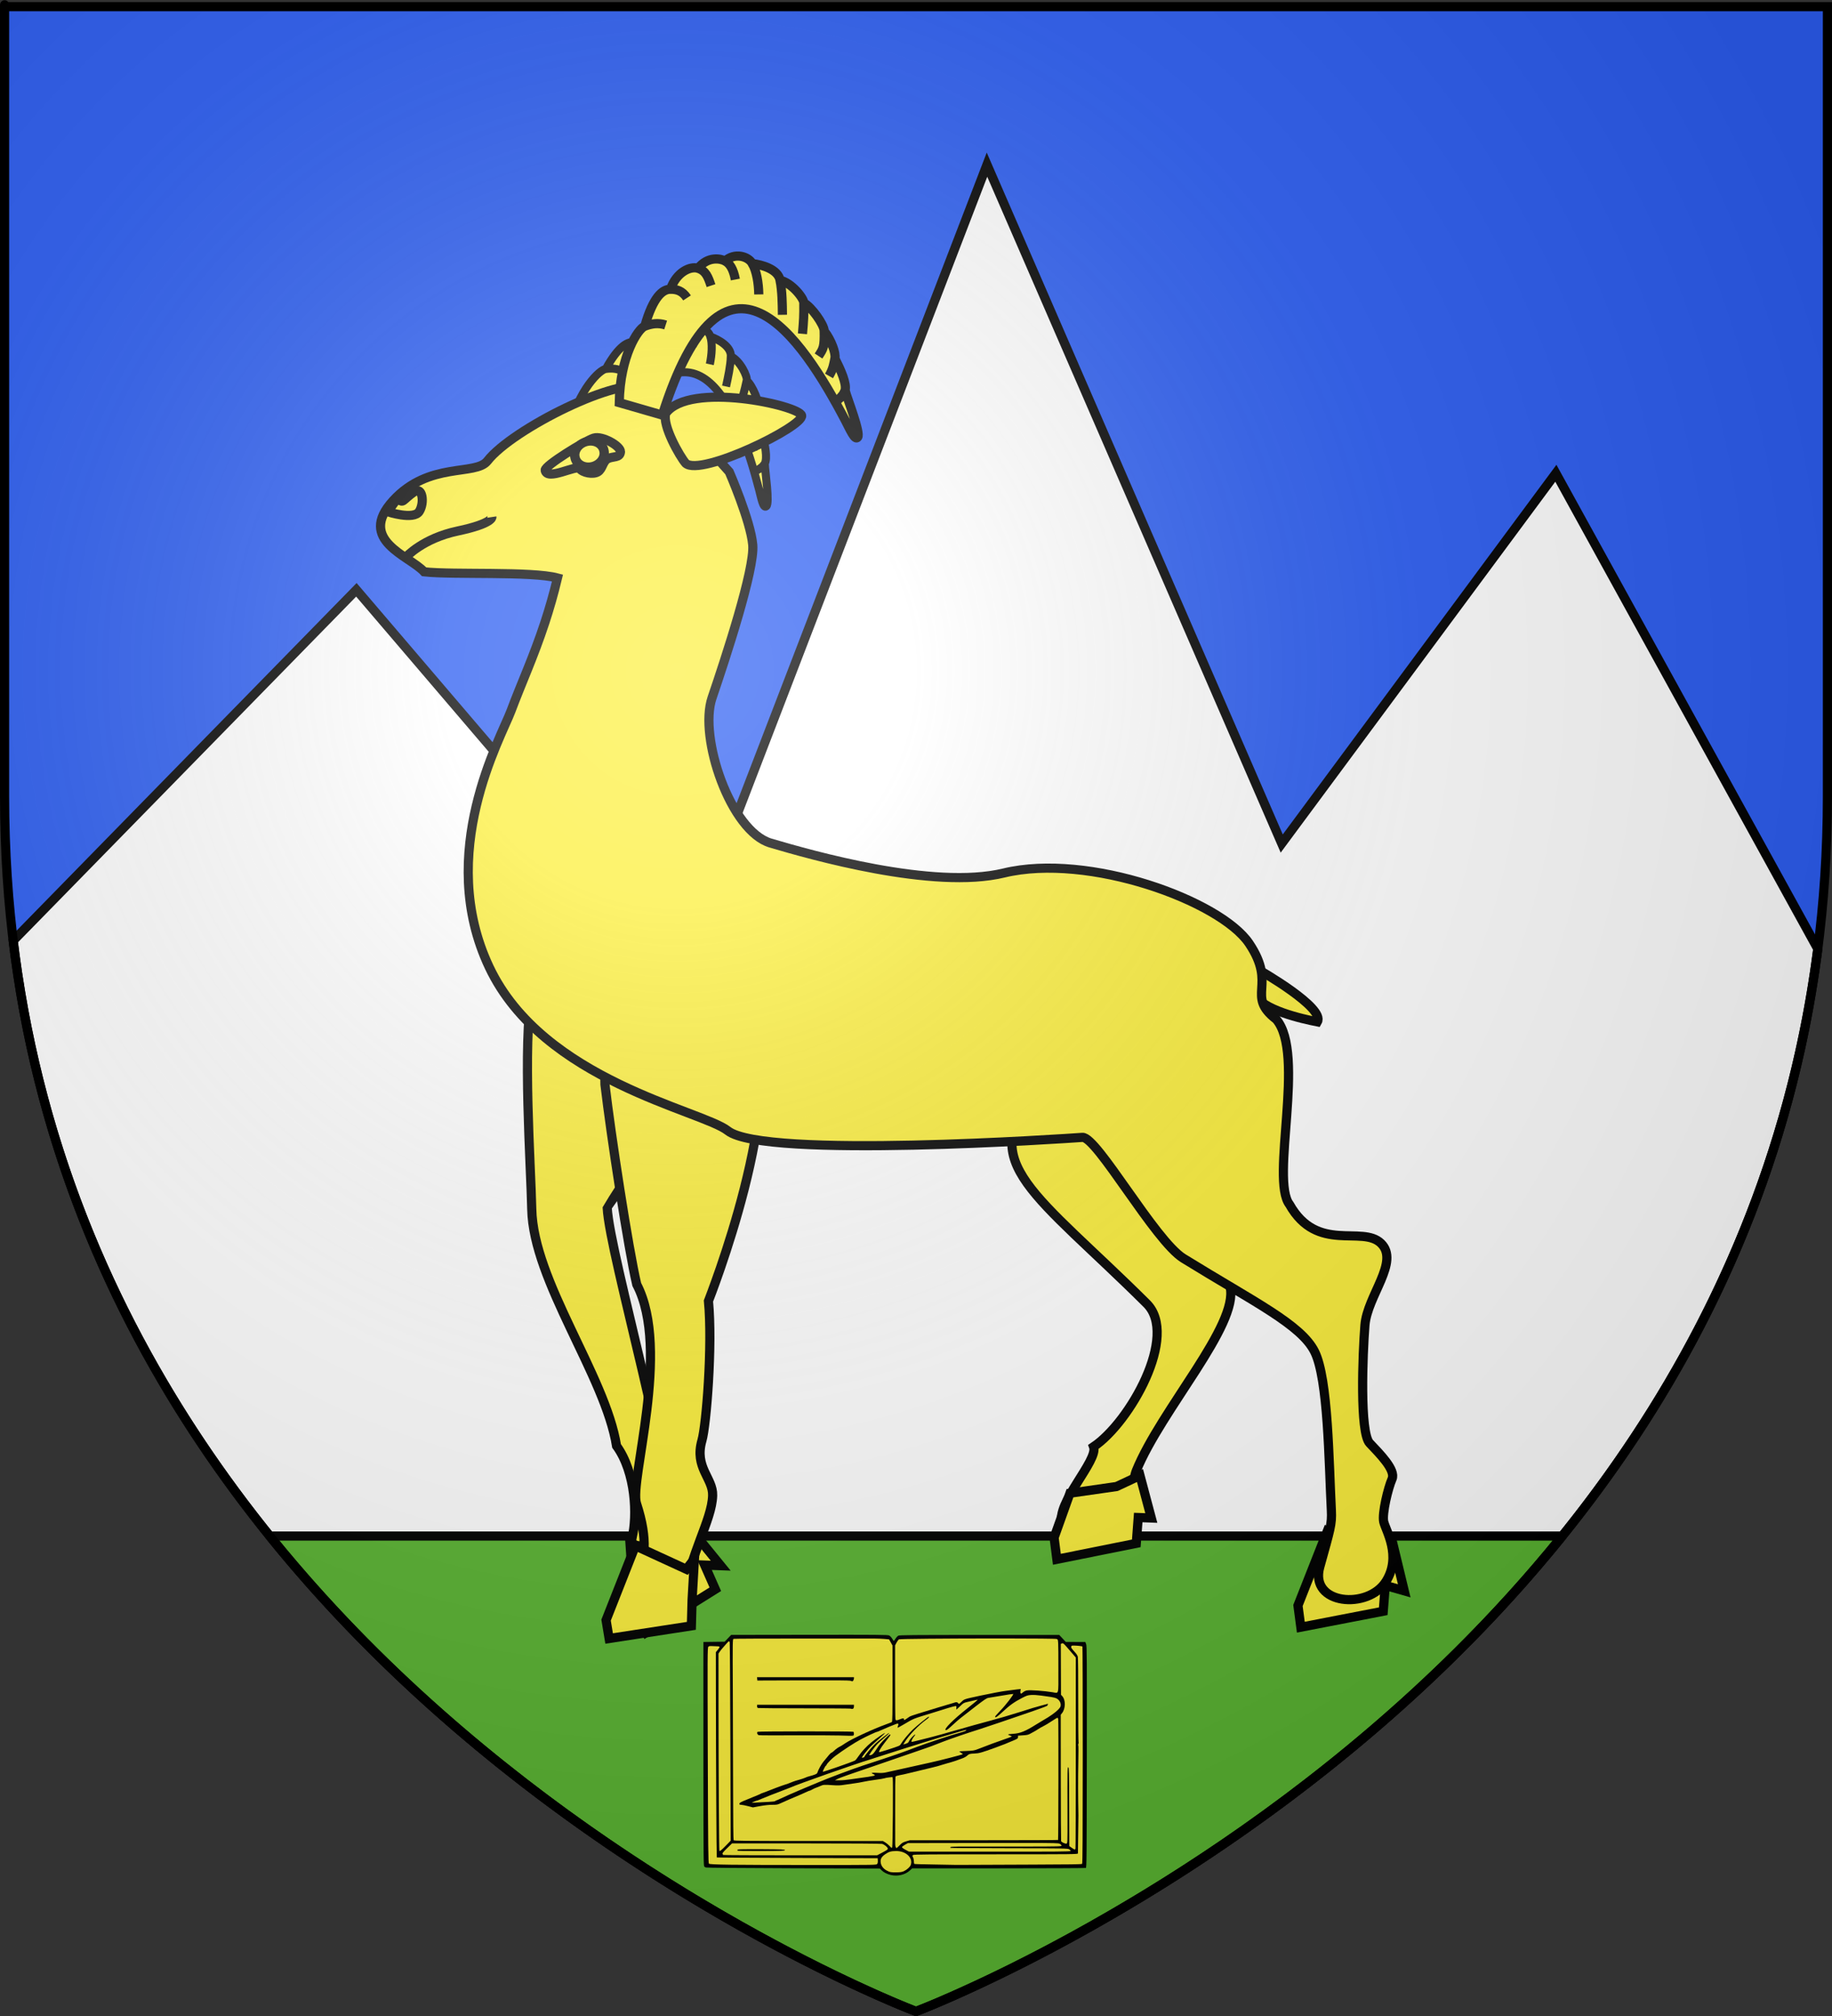 <?xml version="1.0" encoding="UTF-8" standalone="no"?>
<svg
   xmlns:dc="http://purl.org/dc/elements/1.1/"
   xmlns:cc="http://web.resource.org/cc/"
   xmlns:rdf="http://www.w3.org/1999/02/22-rdf-syntax-ns#"
   xmlns:svg="http://www.w3.org/2000/svg"
   xmlns="http://www.w3.org/2000/svg"
   xmlns:xlink="http://www.w3.org/1999/xlink"
   xmlns:sodipodi="http://sodipodi.sourceforge.net/DTD/sodipodi-0.dtd"
   xmlns:inkscape="http://www.inkscape.org/namespaces/inkscape"
   height="660"
   width="600"
   version="1.0"
   id="svg2"
   sodipodi:version="0.32"
   inkscape:version="0.45.1"
   sodipodi:docname="Blason_Saint_Martin_dHeres.svg"
   sodipodi:docbase="C:\monAtelierGraphique\Blasons"
   inkscape:export-filename="/Users/olivier/Desktop/Blason Rouge/Blason_Vide_3D.png"
   inkscape:export-xdpi="144"
   inkscape:export-ydpi="144"
   inkscape:output_extension="org.inkscape.output.svg.inkscape">
  <rect width="100%" height="100%" fill="#333333" stroke="none"/>
  <sodipodi:namedview
     inkscape:window-height="750"
     inkscape:window-width="1280"
     inkscape:pageshadow="2"
     inkscape:pageopacity="0.0"
     guidetolerance="10.0"
     gridtolerance="10.0"
     objecttolerance="10.0"
     borderopacity="1.0"
     bordercolor="#666666"
     pagecolor="#ffffff"
     id="base"
     showgrid="false"
     height="660px"
     inkscape:zoom="0.22273864"
     inkscape:cx="536.46653"
     inkscape:cy="70.461772"
     inkscape:window-x="-8"
     inkscape:window-y="-8"
     inkscape:current-layer="layer4" />
  <desc
     id="desc4">Flag of Canton of Valais (Wallis)</desc>
  <defs
     id="defs6">
    <linearGradient
       id="linearGradient2893">
      <stop
         style="stop-color:white;stop-opacity:0.314;"
         offset="0"
         id="stop2895" />
      <stop
         id="stop2897"
         offset="0.19"
         style="stop-color:white;stop-opacity:0.251;" />
      <stop
         style="stop-color:#6b6b6b;stop-opacity:0.125;"
         offset="0.6"
         id="stop2901" />
      <stop
         style="stop-color:black;stop-opacity:0.125;"
         offset="1"
         id="stop2899" />
    </linearGradient>
    <linearGradient
       id="linearGradient2885">
      <stop
         id="stop2887"
         offset="0"
         style="stop-color:white;stop-opacity:1;" />
      <stop
         style="stop-color:white;stop-opacity:1;"
         offset="0.229"
         id="stop2891" />
      <stop
         id="stop2889"
         offset="1"
         style="stop-color:black;stop-opacity:1;" />
    </linearGradient>
    <linearGradient
       id="linearGradient2955">
      <stop
         id="stop2867"
         offset="0"
         style="stop-color:#fd0000;stop-opacity:1;" />
      <stop
         style="stop-color:#e77275;stop-opacity:0.659;"
         offset="0.5"
         id="stop2873" />
      <stop
         style="stop-color:black;stop-opacity:0.323;"
         offset="1"
         id="stop2959" />
    </linearGradient>
    <radialGradient
       inkscape:collect="always"
       xlink:href="#linearGradient2955"
       id="radialGradient2961"
       cx="225.524"
       cy="218.901"
       fx="225.524"
       fy="218.901"
       r="300"
       gradientTransform="matrix(-4.167939e-4,2.183,-1.884,-3.599562e-4,615.597,-289.121)"
       gradientUnits="userSpaceOnUse" />
    <polygon
       id="star"
       transform="scale(53,53)"
       points="0,-1 0.588,0.809 -0.951,-0.309 0.951,-0.309 -0.588,0.809 0,-1 " />
    <clipPath
       id="clip">
      <path
         d="M 0,-200 L 0,600 L 300,600 L 300,-200 L 0,-200 z "
         id="path10" />
    </clipPath>
    <radialGradient
       inkscape:collect="always"
       xlink:href="#linearGradient2955"
       id="radialGradient1911"
       gradientUnits="userSpaceOnUse"
       gradientTransform="matrix(-4.167939e-4,2.183,-1.884,-3.599562e-4,615.597,-289.121)"
       cx="225.524"
       cy="218.901"
       fx="225.524"
       fy="218.901"
       r="300" />
    <radialGradient
       inkscape:collect="always"
       xlink:href="#linearGradient2955"
       id="radialGradient2865"
       gradientUnits="userSpaceOnUse"
       gradientTransform="matrix(0,1.749,-1.593,-1.049767e-7,551.788,-191.29)"
       cx="225.524"
       cy="218.901"
       fx="225.524"
       fy="218.901"
       r="300" />
    <radialGradient
       inkscape:collect="always"
       xlink:href="#linearGradient2955"
       id="radialGradient2871"
       gradientUnits="userSpaceOnUse"
       gradientTransform="matrix(0,1.386,-1.323,-5.741131e-8,-158.082,-109.541)"
       cx="225.524"
       cy="218.901"
       fx="225.524"
       fy="218.901"
       r="300" />
    <radialGradient
       inkscape:collect="always"
       xlink:href="#linearGradient2893"
       id="radialGradient3163"
       gradientUnits="userSpaceOnUse"
       gradientTransform="matrix(1.353,0,0,1.349,-77.629,-85.747)"
       cx="221.445"
       cy="226.331"
       fx="221.445"
       fy="226.331"
       r="300" />
  </defs>
  <g
     inkscape:groupmode="layer"
     id="layer3"
     inkscape:label="Fond écu"
     style="display:inline"
     sodipodi:insensitive="true">
    <path
       id="path2855"
       style="fill:#2b5df2;fill-opacity:1;fill-rule:evenodd;stroke:none;stroke-width:1px;stroke-linecap:butt;stroke-linejoin:miter;stroke-opacity:1"
       d="M 300,658.5 C 300,658.5 598.5,546.18 598.5,260.728 C 598.5,-24.723 598.5,2.176 598.5,2.176 L 1.5,2.176 L 1.5,260.728 C 1.5,546.18 300,658.5 300,658.5 z "
       sodipodi:nodetypes="cccccc" />
    <path
       sodipodi:nodetypes="cccccc"
       d="M 300,658.5 C 300,658.5 598.5,546.18 598.5,260.728 C 598.5,-24.723 598.5,2.176 598.5,2.176 L 1.5,2.176 L 1.5,260.728 C 1.5,546.18 300,658.5 300,658.5 z "
       style="fill:#2b5df2;fill-opacity:1;fill-rule:evenodd;stroke:none;stroke-width:1px;stroke-linecap:butt;stroke-linejoin:miter;stroke-opacity:1"
       id="path28606" />
    <path
       id="path28608"
       style="fill:#2b5df2;fill-opacity:1;fill-rule:evenodd;stroke:none;stroke-width:1px;stroke-linecap:butt;stroke-linejoin:miter;stroke-opacity:1"
       d="M 300,658.5 C 300,658.5 598.5,546.18 598.5,260.728 C 598.5,-24.723 598.5,2.176 598.5,2.176 L 1.5,2.176 L 1.5,260.728 C 1.5,546.18 300,658.5 300,658.5 z "
       sodipodi:nodetypes="cccccc" />
  </g>
  <g
     inkscape:groupmode="layer"
     id="layer4"
     inkscape:label="Meubles"
     style="display:inline"
     sodipodi:insensitive="true">
    <path
       style="fill:#ffffff;fill-opacity:1;fill-rule:evenodd;stroke:#000000;stroke-width:3;stroke-linecap:butt;stroke-linejoin:miter;stroke-miterlimit:4;stroke-dasharray:none;stroke-opacity:1;display:inline"
       d="M 323.25,53.906 L 222.219,316.562 L 116.719,193.094 L 4.312,307.969 C 34.628,558.654 300,658.5 300,658.5 C 300,658.5 563.464,559.367 595.344,310.656 L 509.562,154.938 L 419.781,276.156 L 323.25,53.906 z "
       id="path27633" />
    <path
       style="fill:#5ab532;fill-opacity:1;fill-rule:nonzero;stroke:#000000;stroke-width:3;stroke-linecap:round;stroke-linejoin:round;stroke-miterlimit:4;stroke-dashoffset:0;stroke-opacity:1;display:inline"
       d="M 88.344,502.875 C 176.469,612.022 300,658.5 300,658.5 C 300,658.5 423.531,612.022 511.656,502.875 L 88.344,502.875 z "
       id="rect28615" />
    <g
       style="display:inline"
       id="g30977"
       transform="translate(-707.937,3.3279127e-7)">
      <path
         sodipodi:nodetypes="ccccccccc"
         id="path3023"
         d="M 919.433,534.547 L 942.209,520.286 L 938.722,512.377 L 943.983,512.575 L 933.631,499.869 L 932.681,504.028 L 914.149,503.528 L 915.917,529.446 L 919.433,534.547 z "
         style="fill:#fcef3c;fill-opacity:1;fill-rule:evenodd;stroke:#000000;stroke-width:3;stroke-linecap:butt;stroke-linejoin:miter;stroke-miterlimit:4;stroke-dasharray:none;stroke-opacity:1" />
      <path
         sodipodi:nodetypes="ccscccccc"
         id="path2253"
         d="M 910.347,292.839 C 909.209,293.212 882.021,305.192 882.157,324.821 C 879.011,341.717 881.82,382.086 882.092,395.846 C 882.559,419.436 906.235,450.485 909.866,473.365 C 916.226,482.118 916.686,496.424 914.944,503.456 C 914.032,507.372 921.022,506.808 927.155,502.509 C 930.08,486.988 907.592,411.024 906.802,395.379 C 906.805,395.367 950.674,331.302 937.424,304.214 C 933.771,296.746 918.317,290.228 910.347,292.839 z "
         style="fill:#fcef3c;fill-opacity:1;fill-rule:evenodd;stroke:#000000;stroke-width:3;stroke-linecap:butt;stroke-linejoin:miter;stroke-miterlimit:4;stroke-dasharray:none;stroke-opacity:1" />
      <path
         sodipodi:nodetypes="csczzcccc"
         id="path2325"
         d="M 1047.378,357.926 C 1027.055,380.345 1047.59,391.099 1083.489,426.77 C 1094.032,437.246 1078.005,465.626 1066.099,473.635 C 1067.741,478.076 1053.551,492.219 1055.805,498.801 C 1058.058,505.382 1070.813,508.521 1075.501,504.57 C 1080.188,500.62 1077.681,487.784 1080.094,481.486 C 1088.212,461.512 1113.68,433.824 1110.827,421.336 L 1102.353,357.273 L 1047.378,357.926 z "
         style="fill:#fcef3c;fill-opacity:1;fill-rule:evenodd;stroke:#000000;stroke-width:3;stroke-linecap:butt;stroke-linejoin:miter;stroke-miterlimit:4;stroke-dasharray:none;stroke-opacity:1" />
      <path
         sodipodi:nodetypes="ccc"
         id="path2327"
         d="M 1120.574,317.741 C 1120.574,317.741 1142.032,329.943 1139.387,334.538 C 1134.626,333.607 1120.781,330.558 1118.861,325.261"
         style="fill:#fcef3c;fill-opacity:1;fill-rule:evenodd;stroke:#000000;stroke-width:3;stroke-linecap:butt;stroke-linejoin:miter;stroke-miterlimit:4;stroke-dasharray:none;stroke-opacity:1" />
      <path
         sodipodi:nodetypes="cccsccccccc"
         id="path2323"
         d="M 929.456,324.036 C 928.47,324.428 905.066,336.667 906.067,355.022 C 907.943,371.132 913.716,408.792 916.474,420.486 C 927.748,442.106 914.005,484.917 916.396,492.213 C 924.344,516.548 911.01,518.738 910.557,526.567 C 909.93,530.265 926.801,527.417 932.009,523.163 C 933.889,508.534 941.104,497.784 941.335,489.597 C 941.496,483.867 935.279,480.48 937.834,471.563 C 939.268,466.561 941.36,440.505 939.962,425.902 C 939.965,425.89 966.694,358.478 953.81,333.645 C 950.258,326.8 936.357,321.291 929.456,324.036 z "
         style="fill:#fcef3c;fill-opacity:1;fill-rule:evenodd;stroke:#000000;stroke-width:3;stroke-linecap:butt;stroke-linejoin:miter;stroke-miterlimit:4;stroke-dasharray:none;stroke-opacity:1" />
      <path
         sodipodi:nodetypes="ccccccccc"
         id="path2255"
         d="M 1133.973,532.71 L 1160.971,527.49 L 1161.63,519.034 L 1167.839,520.808 L 1164.131,505.418 L 1158.055,509.011 L 1142.628,501.286 L 1133.032,525.611 L 1133.973,532.71 z "
         style="fill:#fcef3c;fill-opacity:1;fill-rule:evenodd;stroke:#000000;stroke-width:3;stroke-linecap:butt;stroke-linejoin:miter;stroke-miterlimit:4;stroke-dasharray:none;stroke-opacity:1" />
      <path
         sodipodi:nodetypes="ccccccccc"
         id="path3015"
         d="M 1054.073,510.483 L 1080.084,505.263 L 1080.718,496.807 L 1085.001,496.969 L 1081.298,483.067 L 1073.615,486.66 L 1058.36,488.854 L 1053.167,503.384 L 1054.073,510.483 z "
         style="fill:#fcef3c;fill-opacity:1;fill-rule:evenodd;stroke:#000000;stroke-width:3;stroke-linecap:butt;stroke-linejoin:miter;stroke-miterlimit:4;stroke-dasharray:none;stroke-opacity:1" />
      <path
         sodipodi:nodetypes="cccccccc"
         id="path3021"
         d="M 907.431,536.417 L 934.37,532.276 L 934.609,523.706 L 935.375,510.317 L 932.71,513.74 L 916.026,506.071 L 906.431,530.396 L 907.431,536.417 z "
         style="fill:#fcef3c;fill-opacity:1;fill-rule:evenodd;stroke:#000000;stroke-width:3;stroke-linecap:butt;stroke-linejoin:miter;stroke-miterlimit:4;stroke-dasharray:none;stroke-opacity:1" />
      <use
         style="fill:#fcef3c;fill-opacity:1;stroke:#000000;stroke-width:3.411;stroke-miterlimit:4;stroke-dasharray:none;stroke-opacity:1"
         xlink:href="#Horn"
         height="304.2"
         width="251"
         y="0"
         x="0"
         id="Horn-2"
         transform="matrix(0.857,0.198,-0.198,0.857,139.818,-152.718)" />
      <path
         sodipodi:nodetypes="ccssccssssssssssssccsccssscsc"
         d="M 941.136,228.48 C 936.737,241.39 947.2,272.146 960.315,276.007 C 973.429,279.868 1013.572,291.404 1036.7,285.809 C 1064.509,279.082 1107.644,294.932 1117.018,308.83 C 1126.367,322.689 1115.773,325.906 1125.927,333.708 C 1135.636,344.993 1123.887,386.074 1130.267,394.324 C 1139.364,410.399 1154.03,401.024 1160.23,407.043 C 1166.43,413.062 1155.736,424.208 1154.969,433.84 C 1154.202,443.473 1153.236,468.987 1156.51,472.459 C 1159.783,475.93 1165.154,481.251 1163.849,484.193 C 1162.543,487.135 1160.536,495.471 1161.118,498.19 C 1161.7,500.908 1167.114,509.349 1161.879,517.712 C 1156.021,527.067 1136.73,525.412 1140.175,512.996 C 1143.621,500.58 1144.206,499.051 1143.969,494.429 C 1143.15,478.496 1142.949,451.453 1138.512,442.545 C 1134.075,433.636 1118.738,426.307 1095.491,411.945 C 1086.223,406.219 1067.141,372.012 1062.451,372.353 C 1057.761,372.695 958.131,379.513 946.313,370.193 C 937.797,363.478 885.867,353.997 868.18,316.664 C 850.493,279.332 872.043,241.487 875.313,232.706 C 878.583,223.926 882.659,215.146 886.388,203.807 C 887.842,199.383 889.244,194.57 890.524,189.216 C 881.965,186.936 856.27,188.258 846.854,187.202 C 841.933,181.862 824.797,176.891 836.681,163.895 C 848.488,150.985 863.703,155.899 867.598,150.876 C 875.627,140.525 911.129,122.7 919.707,126.975 C 924.774,129.501 946.779,154.478 946.779,154.478 C 946.779,154.478 953.757,170.456 954.468,178.372 C 955.18,186.289 945.534,215.571 941.136,228.48 z "
         style="fill:#fcef3c;fill-opacity:1;fill-rule:evenodd;stroke:#000000;stroke-width:3;stroke-linecap:butt;stroke-linejoin:miter;stroke-miterlimit:4;stroke-dasharray:none;stroke-opacity:1"
         id="path1358" />
      <path
         sodipodi:nodetypes="ccscc"
         id="path2311"
         d="M 834.889,167.533 C 834.889,167.533 843.44,170.345 845.255,167.435 C 847.071,164.526 846.27,159.163 843.636,160.974 C 839.577,163.763 840.022,165.168 838.209,163.011 L 834.889,167.533 z "
         style="fill:#fcef3c;fill-opacity:1;fill-rule:evenodd;stroke:#000000;stroke-width:3;stroke-linecap:butt;stroke-linejoin:miter;stroke-miterlimit:4;stroke-dasharray:none;stroke-opacity:1" />
      <path
         sodipodi:nodetypes="ccc"
         id="path2313"
         d="M 840.935,182.35 C 840.935,182.35 846.404,176.249 857.886,173.832 C 869.368,171.414 869.043,169.271 869.043,169.271"
         style="fill:#fcef3c;fill-opacity:1;fill-rule:evenodd;stroke:#000000;stroke-width:3;stroke-linecap:butt;stroke-linejoin:miter;stroke-miterlimit:4;stroke-dasharray:none;stroke-opacity:1" />
      <path
         sodipodi:nodetypes="ccccscs"
         id="path5389"
         d="M 886.493,153.936 C 887.025,157.581 896.798,152.036 897.783,153.409 C 898.767,154.781 902.131,155.424 903.714,154.498 C 905.296,153.571 905.297,151.021 907.004,150.163 C 908.711,149.306 910.964,149.971 911.146,147.95 C 911.315,146.07 905.21,142.579 902.43,143.414 C 899.65,144.248 886.279,152.474 886.493,153.936 z "
         style="fill:#fcef3c;fill-opacity:1;fill-rule:evenodd;stroke:#000000;stroke-width:3;stroke-linecap:butt;stroke-linejoin:miter;stroke-miterlimit:4;stroke-dasharray:none;stroke-opacity:1" />
      <path
         transform="matrix(1.063,-0.28,0.255,1.016,1278.082,-75.519)"
         d="M -377.956 115.255 A 4.427 3.929 0 1 1  -386.809,115.255 A 4.427 3.929 0 1 1  -377.956 115.255 z"
         sodipodi:ry="3.9286969"
         sodipodi:rx="4.4265928"
         sodipodi:cy="115.25484"
         sodipodi:cx="-382.38226"
         id="path5391"
         style="fill:#fcef3c;fill-opacity:1;fill-rule:evenodd;stroke:#000000;stroke-width:2.796;stroke-miterlimit:4;stroke-dasharray:none;stroke-dashoffset:0;stroke-opacity:1"
         sodipodi:type="arc" />
      <path
         sodipodi:nodetypes="czcc"
         id="path2309"
         d="M 932.513,151.682 C 937.439,156.119 971.295,139.557 970.473,136.026 C 969.709,132.74 933.633,124.727 925.964,135.343 C 924.773,139.27 930.583,149.462 932.513,151.682 z "
         style="fill:#fcef3c;fill-opacity:1;fill-rule:evenodd;stroke:#000000;stroke-width:3;stroke-linecap:butt;stroke-linejoin:miter;stroke-miterlimit:4;stroke-dasharray:none;stroke-opacity:1" />
      <path
         id="Horn"
         style="fill:#fcef3c;fill-opacity:1;stroke:#000000;stroke-width:3;stroke-miterlimit:4;stroke-dasharray:none;stroke-opacity:1"
         d="M 910.749,131.81 C 911.005,116.459 916.941,107.587 919.108,106.785 C 921.275,105.983 923.425,105.585 925.946,106.4 C 923.425,105.585 921.275,105.983 919.108,106.785 C 921.884,97.097 924.975,94.682 927.533,94.689 C 929.451,94.694 931.351,95.103 932.948,97.532 C 931.351,95.103 929.451,94.694 927.533,94.689 C 929.489,89.038 934.054,87.031 936.576,87.846 C 939.098,88.661 939.86,90.683 940.8,93.514 C 939.86,90.683 939.098,88.661 936.576,87.846 C 939.739,83.815 943.966,84.634 945.422,85.446 C 946.878,86.258 948.085,87.878 948.776,91.516 C 948.085,87.878 946.878,86.258 945.422,85.446 C 948.531,82.627 952.953,83.851 954.338,86.279 C 955.722,88.707 956.395,92.749 956.446,96.385 C 956.395,92.749 955.722,88.707 954.338,86.279 C 957.517,86.692 962.727,88.111 963.418,91.749 C 964.109,95.387 964.142,99.427 964.194,103.063 C 964.142,99.427 964.109,95.387 963.418,91.749 C 967.218,92.567 971.23,97.672 971.198,99.186 C 971.232,103.226 971.16,104.842 970.75,109.284 C 971.16,104.842 971.232,103.226 971.198,99.186 C 973.702,100.405 977.835,106.311 977.87,108.319 C 977.963,113.596 977.612,114.131 976.013,116.55 C 977.612,114.131 978.063,113.571 977.87,108.319 C 980.284,111.557 981.716,115.596 981.38,117.295 C 981.013,119.147 980.84,120.66 979.453,123.081 C 980.84,120.66 980.828,120.122 981.38,117.295 C 983.352,121.284 985.289,125.577 984.706,127.841 C 984.273,129.519 981.507,131.676 982.581,130.726 C 983.992,129.477 983.763,129.813 984.706,127.841 C 985.605,130.918 989.842,141.713 988.851,143.127 C 987.948,144.413 986.262,140.439 984.839,137.732 C 970.446,110.31 945.09,72.077 924.849,135.889 L 910.749,131.81 z " />
    </g>
    <path
       style="fill:#000000"
       d="M 291.7,613.82 C 290.482,613.524 289.318,612.924 288.708,612.277 L 288.185,611.722 L 259.689,611.628 C 242.522,611.571 231.151,611.471 231.087,611.376 C 231.029,611.289 230.85,611.17 230.69,611.111 C 230.417,611.01 230.397,609.063 230.371,580.248 C 230.356,563.333 230.35,546.807 230.358,543.523 L 230.374,537.553 L 233.852,537.507 L 237.33,537.461 L 238.399,536.348 L 239.468,535.235 L 265.076,535.2 C 287.547,535.169 290.746,535.196 291.189,535.42 C 291.638,535.648 291.982,536.052 292.565,537.041 C 292.717,537.299 292.806,537.233 293.247,536.533 C 293.526,536.091 293.962,535.621 294.215,535.489 C 294.604,535.287 298.716,535.25 320.796,535.25 L 346.916,535.25 L 347.988,536.393 L 349.061,537.537 L 352.255,537.545 L 355.45,537.553 L 355.719,538.235 C 355.963,538.851 355.985,542.445 355.942,575.165 C 355.899,608.639 355.874,611.422 355.615,611.53 C 355.46,611.593 342.6,611.651 327.036,611.657 L 298.739,611.669 L 297.99,612.36 C 296.436,613.793 293.957,614.368 291.7,613.82 z "
       id="path2195" />
    <path
       style="fill:#fcef3c;fill-opacity:1;stroke:none;stroke-opacity:1"
       d="M 323.734,536.396 C 309.89,536.413 294.69,536.527 294.421,536.7 C 294.223,536.826 293.858,537.319 293.61,537.792 L 293.157,538.656 L 293.157,550.554 C 293.159,557.1 293.207,562.63 293.264,562.841 C 293.39,563.312 293.59,563.318 294.692,562.884 C 295.782,562.454 296.057,562.452 296.057,562.884 C 296.057,563.209 296.095,563.205 296.782,562.766 C 297.181,562.512 297.661,562.182 297.848,562.031 C 298.036,561.88 299.302,561.424 300.663,561.018 C 302.023,560.612 303.673,560.107 304.33,559.893 C 304.987,559.679 306.484,559.22 307.656,558.875 C 308.829,558.53 309.981,558.188 310.215,558.113 C 310.45,558.038 310.987,557.881 311.409,557.766 C 311.831,557.652 312.356,557.493 312.571,557.409 C 313.187,557.169 313.565,557.227 313.819,557.601 C 314.045,557.936 314.08,557.92 314.906,557.132 C 315.851,556.23 315.665,556.292 321.132,555.112 C 324.187,554.452 328.366,553.665 329.32,553.571 C 329.648,553.539 330.416,553.435 331.026,553.342 C 331.636,553.249 332.623,553.126 333.222,553.065 L 334.31,552.953 L 334.208,553.523 C 334.15,553.839 334.172,554.21 334.256,554.344 C 334.381,554.542 334.522,554.487 335.013,554.056 C 335.405,553.712 335.885,553.485 336.378,553.411 C 337.56,553.234 341.98,553.55 344.752,554.008 C 346.836,554.353 346.637,555.101 346.629,546.982 C 346.618,536.33 346.641,536.815 346.08,536.577 C 345.803,536.46 338.537,536.404 329.539,536.396 C 327.664,536.394 325.711,536.393 323.734,536.396 z M 262.661,536.428 C 250.532,536.425 240.459,536.47 240.272,536.529 C 239.935,536.636 239.93,536.769 240.011,553.896 C 240.056,563.389 240.096,578.142 240.102,586.68 C 240.107,595.926 240.178,602.304 240.272,602.453 C 240.41,602.671 243.552,602.704 264.788,602.709 L 289.149,602.714 L 289.927,603.172 C 290.354,603.424 291.006,603.961 291.377,604.367 C 292.001,605.051 292.062,605.077 292.203,604.761 C 292.287,604.573 292.386,599.588 292.427,593.684 C 292.468,587.78 292.45,582.686 292.39,582.362 L 292.283,581.775 L 291.18,581.887 C 290.575,581.949 289.907,582.073 289.698,582.165 C 289.488,582.256 288.168,582.483 286.76,582.666 C 285.353,582.849 283.549,583.144 282.752,583.327 C 281.954,583.509 280.573,583.749 279.681,583.854 C 278.79,583.96 277.332,584.168 276.44,584.318 C 275.176,584.531 274.389,584.556 272.858,584.446 C 269.998,584.241 269.612,584.265 268.764,584.665 C 268.342,584.864 267.728,585.11 267.4,585.214 C 267.071,585.318 266.47,585.593 266.062,585.827 C 265.653,586.06 265.231,586.253 265.124,586.253 C 265.016,586.254 264.696,586.376 264.415,586.525 C 264.133,586.674 263.097,587.137 262.112,587.554 C 261.127,587.97 260.167,588.382 259.979,588.465 C 259.792,588.549 259.139,588.821 258.53,589.073 C 257.92,589.325 256.782,589.833 256.003,590.198 C 254.657,590.827 254.501,590.859 252.9,590.859 C 251.832,590.859 250.373,591.015 248.908,591.285 L 246.594,591.712 L 244.952,591.285 C 244.049,591.05 243.048,590.859 242.73,590.859 C 242.166,590.859 242.005,590.642 242.282,590.256 C 242.431,590.049 243.844,589.422 246.754,588.268 C 247.924,587.804 248.961,587.364 249.057,587.287 C 249.153,587.211 249.425,587.09 249.659,587.021 C 249.894,586.952 250.316,586.803 250.598,586.685 C 252.109,586.052 256.432,584.434 256.994,584.291 C 257.444,584.177 258.945,583.627 259.809,583.257 C 260.09,583.137 260.925,582.873 261.664,582.676 C 262.402,582.479 263.337,582.168 263.743,581.983 C 264.149,581.798 264.542,581.647 264.617,581.647 C 264.693,581.648 265.387,581.45 266.158,581.205 C 267.221,580.867 267.589,580.672 267.677,580.395 C 267.993,579.395 268.916,577.701 269.649,576.786 C 271.349,574.664 272.098,573.823 272.293,573.811 C 272.404,573.805 272.774,573.536 273.114,573.214 C 273.791,572.576 274.416,572.128 275.076,571.802 C 275.521,571.582 275.668,571.487 276.941,570.64 C 279.056,569.233 285.795,566.117 290.172,564.52 C 291.11,564.178 291.976,563.839 292.096,563.763 C 292.272,563.653 292.317,561.135 292.31,551.156 L 292.299,538.688 L 291.739,537.697 L 291.18,536.7 L 289.655,536.566 C 288.814,536.493 287.358,536.433 286.419,536.433 C 285.481,536.433 274.789,536.43 262.661,536.428 z M 238.742,537.297 C 238.67,537.297 238.31,537.645 237.948,538.07 C 237.586,538.494 237.034,539.128 236.717,539.477 C 236.399,539.826 235.956,540.386 235.731,540.724 L 235.32,541.343 L 235.325,558.209 C 235.334,579.857 235.484,605.7 235.603,605.891 C 235.757,606.141 236.204,605.789 237.788,604.164 L 239.307,602.607 L 239.201,570.336 C 239.142,552.587 239.042,537.892 238.982,537.681 C 238.922,537.469 238.815,537.297 238.742,537.297 z M 348.015,537.968 C 347.947,537.965 347.886,537.985 347.817,538.016 L 347.423,538.192 L 347.455,546.519 L 347.487,554.84 L 347.881,555.261 C 349.057,556.513 349.013,559.408 347.796,560.895 L 347.402,561.375 L 347.418,581.946 C 347.427,593.26 347.475,602.623 347.524,602.751 C 347.663,603.112 348.91,603.683 349.294,603.562 C 349.625,603.456 349.633,603.282 349.614,594.468 C 349.581,578.904 349.586,578.577 349.875,578.577 C 350.098,578.577 350.135,580.169 350.173,591.482 L 350.216,604.388 L 351.042,604.958 C 352.023,605.634 352.114,605.647 352.236,605.145 C 352.288,604.934 352.328,590.78 352.327,573.694 L 352.327,542.627 L 350.269,540.234 C 348.717,538.427 348.308,537.982 348.015,537.968 z M 351.741,538.731 C 351.408,538.726 351.153,538.737 351.058,538.773 C 350.925,538.825 350.813,539.009 350.813,539.178 C 350.813,539.488 351.031,539.784 352.226,541.103 C 352.58,541.494 352.931,542.079 353.009,542.409 C 353.088,542.739 353.148,549.203 353.137,556.769 C 353.127,564.336 353.174,570.491 353.244,570.448 C 353.314,570.405 353.29,570.586 353.191,570.848 C 353.091,571.109 353.072,571.339 353.148,571.365 C 353.224,571.39 353.229,574.042 353.159,577.255 C 353.06,581.789 353.077,588.724 353.196,594.356 C 353.198,594.449 353.161,597.213 353.116,600.496 C 353.071,603.78 353.032,606.601 353.031,606.765 C 353.029,607.048 351.638,607.064 326.196,607.064 C 304.214,607.064 299.306,607.103 299.053,607.288 C 298.764,607.499 298.763,607.55 299.021,608.05 C 299.173,608.343 299.298,608.929 299.298,609.351 C 299.298,609.772 299.373,610.158 299.463,610.214 C 299.554,610.27 302.682,610.358 306.414,610.411 C 310.147,610.465 313.212,610.52 313.227,610.534 C 313.242,610.548 315.315,610.541 317.833,610.518 C 320.35,610.495 329.564,610.457 338.308,610.433 C 350.117,610.401 354.259,610.34 354.406,610.193 C 354.555,610.043 354.607,601.27 354.609,574.6 C 354.61,555.135 354.563,539.135 354.507,539.045 C 354.422,538.908 352.738,538.744 351.741,538.731 z M 232.729,538.891 C 232.216,538.902 232.142,538.977 231.983,539.136 C 231.712,539.407 231.698,541.65 231.807,574.648 C 231.91,605.784 231.957,609.9 232.186,610.129 C 232.527,610.471 239.574,610.561 266.691,610.561 C 286.849,610.561 287.046,610.557 287.294,610.22 C 287.449,610.008 287.522,609.587 287.491,609.111 L 287.443,608.343 L 261.147,608.258 C 246.683,608.211 234.805,608.132 234.755,608.082 C 234.658,607.985 234.487,576.647 234.462,554.317 L 234.446,540.89 L 235.059,540.143 C 235.794,539.247 235.823,539.01 235.203,538.981 C 234.111,538.93 233.425,538.895 232.98,538.891 C 232.887,538.89 232.803,538.889 232.729,538.891 z M 346.303,562.372 C 346.189,562.372 345.331,562.884 344.4,563.507 C 343.47,564.131 342.289,564.84 341.772,565.085 C 341.256,565.331 340.463,565.779 340.013,566.082 C 339.564,566.386 339.168,566.636 339.134,566.636 C 339.1,566.636 338.54,566.947 337.886,567.324 C 336.793,567.955 336.565,568.014 335.056,568.113 L 333.414,568.225 L 333.414,568.683 C 333.414,569.083 333.28,569.207 332.433,569.579 C 330.142,570.585 328.4,571.279 325.994,572.148 C 321.526,573.763 320.626,574.02 319.224,574.067 C 317.638,574.121 317.365,574.201 316.729,574.792 C 316.457,575.045 315.861,575.396 315.402,575.571 C 313.293,576.374 312.209,576.731 310.386,577.228 C 309.307,577.523 308.271,577.827 308.083,577.905 C 307.622,578.097 304.229,578.956 301.004,579.696 C 299.55,580.03 297.823,580.445 297.166,580.619 C 296.509,580.792 295.416,581.029 294.735,581.146 C 294.054,581.264 293.418,581.458 293.322,581.573 C 293.209,581.71 293.158,585.391 293.179,592.33 C 293.196,598.134 293.2,603.212 293.184,603.615 C 293.156,604.33 293.379,605.017 293.642,605.017 C 293.715,605.017 294.167,604.606 294.65,604.105 C 295.401,603.325 295.705,603.141 296.771,602.826 L 298.019,602.458 L 322.225,602.458 C 335.538,602.459 346.477,602.418 346.533,602.362 C 346.646,602.249 346.693,563.366 346.581,562.756 C 346.542,562.545 346.418,562.372 346.303,562.372 z M 335.509,603.338 C 332.11,603.338 327.682,603.344 321.9,603.354 L 297.336,603.396 L 296.398,603.924 C 295.882,604.215 295.439,604.566 295.412,604.702 C 295.382,604.857 295.797,605.179 296.521,605.566 L 297.678,606.184 L 324.16,606.2 C 346.615,606.211 350.643,606.177 350.643,605.976 C 350.643,605.846 350.431,605.598 350.173,605.427 C 349.728,605.134 348.733,605.118 330.546,605.086 C 320.009,605.068 311.348,605.009 311.297,604.958 C 310.891,604.552 311.774,604.498 318.03,604.521 C 321.658,604.535 329.822,604.537 336.17,604.526 C 347.057,604.508 347.711,604.488 347.673,604.207 C 347.652,604.042 347.371,603.774 347.05,603.61 C 346.637,603.398 345.705,603.338 335.509,603.338 z M 239.75,603.492 L 238.108,605.091 C 236.768,606.397 236.5,606.739 236.663,606.936 C 236.774,607.069 236.814,607.227 236.754,607.288 C 236.694,607.348 248.034,607.401 261.957,607.4 L 287.272,607.394 L 288.312,606.845 C 290.598,605.635 290.769,605.523 290.769,605.198 C 290.769,604.776 289.657,603.858 288.893,603.652 C 288.532,603.555 278.704,603.493 264.025,603.492 L 239.75,603.492 z M 293.498,605.992 C 291.855,606.003 291.126,606.211 289.98,607 C 288.715,607.871 288.318,608.546 288.424,609.644 C 288.531,610.762 289.223,611.731 290.369,612.357 C 291.442,612.943 291.796,613.009 293.754,612.97 C 294.925,612.947 295.475,612.85 296.068,612.57 C 297.035,612.113 298.024,611.223 298.264,610.593 C 299.143,608.282 296.753,605.972 293.498,605.992 z "
       id="path2193" />
    <path
       style="fill:#000000;fill-opacity:1"
       d="M 241.541,605.845 C 241.482,605.748 241.506,605.596 241.596,605.507 C 241.695,605.407 244.721,605.364 249.419,605.394 C 256.093,605.437 257.08,605.476 257.08,605.699 C 257.08,605.922 256.094,605.959 249.365,605.987 C 244.238,606.009 241.613,605.961 241.541,605.845 z "
       id="path2185" />
    <path
       style="fill:#000000;fill-opacity:1"
       d="M 274.99,568.169 C 272.926,568.108 266.226,568.084 260.101,568.116 C 253.975,568.148 248.774,568.127 248.542,568.069 C 248.044,567.944 247.774,567.196 248.144,566.962 C 248.446,566.77 279.179,566.764 279.481,566.955 C 279.617,567.042 279.685,567.33 279.651,567.678 C 279.586,568.365 280.035,568.318 274.99,568.169 z "
       id="path2175" />
    <path
       style="fill:#000000;fill-opacity:1"
       d="M 278.62,559.377 C 278.568,559.325 271.819,559.278 263.623,559.273 C 255.427,559.268 248.548,559.225 248.337,559.179 C 248.047,559.115 247.954,558.973 247.954,558.601 L 247.954,558.107 L 263.818,558.107 L 279.681,558.107 L 279.681,558.52 C 279.681,559.18 279.502,559.472 279.095,559.472 C 278.886,559.472 278.672,559.429 278.62,559.377 z "
       id="path2173" />
    <path
       style="fill:#000000;fill-opacity:1"
       d="M 278.487,550.237 C 278.208,550.124 272.899,550.084 263.05,550.12 L 248.039,550.175 L 247.985,549.621 L 247.932,549.067 L 263.807,549.067 L 279.681,549.067 L 279.681,549.419 C 279.681,549.891 279.378,550.434 279.121,550.421 C 279.007,550.415 278.722,550.332 278.487,550.237 z "
       id="path2171" />
    <path
       style="fill:#fcef3c;fill-opacity:1;stroke:none;stroke-opacity:1"
       d="M 331.82,554.563 C 331.709,554.536 330.004,554.794 328.035,555.133 C 326.067,555.472 324.139,555.792 323.75,555.842 C 323.162,555.917 322.478,556.366 319.741,558.47 C 314.389,562.585 314.054,562.856 312.31,564.462 C 310.409,566.212 309.96,566.541 309.709,566.386 C 309.124,566.024 312.135,563.013 316.745,559.349 C 318.696,557.799 320.266,556.5 320.231,556.466 C 320.197,556.431 319.754,556.51 319.245,556.636 C 318.736,556.763 317.704,556.998 316.953,557.164 C 315.656,557.45 315.532,557.521 314.474,558.555 C 313.862,559.153 313.309,559.643 313.243,559.643 C 313.177,559.643 313.168,559.422 313.222,559.152 C 313.276,558.879 313.238,558.613 313.136,558.55 C 312.964,558.443 311.598,558.804 308.68,559.733 C 307.976,559.957 306.364,560.459 305.098,560.847 C 298.805,562.779 299.381,562.546 296.014,564.531 C 295.005,565.126 294.103,565.613 294.015,565.613 C 293.928,565.613 293.966,565.35 294.101,565.027 C 294.376,564.368 294.234,564.157 293.626,564.339 C 293.142,564.484 289.434,566.025 288.264,566.567 C 287.777,566.793 287.307,566.978 287.219,566.978 C 286.937,566.978 283.598,568.538 281.776,569.52 C 279.728,570.625 276.287,572.867 273.578,574.862 C 272.506,575.651 270.853,577.322 270.715,577.756 C 270.662,577.926 270.558,578.065 270.486,578.065 C 270.32,578.065 269.374,579.922 269.484,580.032 C 269.611,580.159 279.122,576.844 280.039,576.354 C 280.207,576.264 280.712,575.635 281.163,574.958 C 282.168,573.451 283.805,571.689 285.396,570.4 C 286.869,569.206 289.726,567.246 289.836,567.356 C 289.881,567.401 289.104,568.158 288.104,569.041 C 287.104,569.923 285.816,571.106 285.241,571.669 C 284.207,572.681 282.141,575.296 282.272,575.427 C 282.38,575.535 283.093,575.308 283.093,575.165 C 283.093,574.861 285.571,571.875 286.617,570.917 C 287.965,569.682 291.099,567.249 291.206,567.356 C 291.247,567.397 291.067,567.62 290.806,567.846 C 288.415,569.93 287.721,570.563 287.198,571.135 C 286.358,572.054 284.969,573.911 284.969,574.115 C 284.969,574.208 284.873,574.319 284.756,574.361 C 284.362,574.501 284.779,574.698 285.231,574.584 C 285.777,574.447 286.152,574.043 287.086,572.596 C 287.964,571.235 288.443,570.662 290.028,569.067 C 291.164,567.924 291.622,567.609 291.622,567.974 C 291.622,568.122 291.287,568.576 289.703,570.586 C 288.47,572.151 287.631,573.63 287.976,573.63 C 288.12,573.63 289.213,573.316 290.401,572.932 C 294.815,571.505 294.677,571.56 295.071,570.906 C 295.819,569.663 297.595,567.532 298.978,566.21 C 300.283,564.963 303.906,562.031 304.144,562.031 C 304.455,562.031 304.136,562.419 303.371,562.969 C 300.797,564.818 297.626,568.145 296.233,570.453 L 295.833,571.109 L 296.244,570.997 C 297.261,570.708 297.536,570.519 297.726,569.995 C 297.934,569.418 299.558,567.696 299.73,567.868 C 299.785,567.923 299.59,568.239 299.298,568.571 C 298.814,569.122 298.378,570.098 298.541,570.261 C 298.578,570.298 299.472,570.102 300.529,569.829 C 301.587,569.557 302.722,569.273 303.051,569.2 C 303.379,569.128 304.415,568.862 305.354,568.609 C 306.292,568.355 307.633,567.997 308.333,567.809 C 309.034,567.622 310.915,567.087 312.513,566.62 C 315.983,565.606 321.884,563.958 324.373,563.31 C 326.786,562.682 330.696,561.538 334.011,560.485 C 338.143,559.172 338.802,558.97 340.834,558.427 C 341.866,558.152 342.864,557.885 343.052,557.83 C 343.318,557.752 343.352,557.772 343.196,557.937 C 343.086,558.053 343.027,558.236 343.068,558.342 C 343.113,558.461 341.207,559.196 338.062,560.272 C 335.27,561.227 330.646,562.811 327.785,563.79 C 324.923,564.769 321.815,565.807 320.876,566.098 C 317.124,567.263 311.295,569.251 308.989,570.149 C 304.906,571.74 304.374,571.937 303.136,572.351 C 302.479,572.57 300.599,573.22 298.957,573.795 C 296.211,574.758 293.109,575.826 288.04,577.548 C 278.152,580.908 275.038,582.004 274.308,582.383 L 273.455,582.826 L 275.012,582.836 C 275.868,582.841 277.48,582.694 278.594,582.516 C 279.708,582.339 281.349,582.108 282.24,581.999 C 283.715,581.82 285.111,581.596 286.121,581.381 C 286.65,581.268 286.601,581.047 285.993,580.795 C 285.062,580.409 285.46,580.284 287.272,580.395 C 288.643,580.479 289.351,580.441 290.3,580.224 C 291.651,579.916 302.471,577.511 304.671,577.031 C 307.953,576.316 315.333,574.416 315.333,574.286 C 315.333,574.221 315.058,574.001 314.725,573.795 C 314.392,573.589 314.142,573.396 314.171,573.369 C 314.199,573.342 315.287,573.284 316.585,573.236 C 318.687,573.157 319.089,573.091 320.253,572.633 C 323.421,571.389 326.718,570.168 328.952,569.414 C 330.279,568.966 331.367,568.544 331.367,568.481 C 331.367,568.418 331.098,568.28 330.77,568.172 C 330.442,568.063 330.173,567.914 330.173,567.841 C 330.173,567.769 330.93,567.668 331.852,567.612 C 334.116,567.474 335.854,566.767 339.299,564.595 C 340.143,564.062 341.295,563.369 341.858,563.054 C 343.748,561.996 345.775,560.55 346.591,559.675 C 347.271,558.947 347.402,558.696 347.402,558.139 C 347.402,557.312 346.844,556.453 346.037,556.039 C 345.709,555.871 344.903,555.657 344.246,555.565 C 343.589,555.472 342.151,555.27 341.047,555.112 C 339.857,554.941 338.516,554.854 337.748,554.904 C 336.603,554.977 336.253,555.092 334.72,555.885 C 332.208,557.183 330.686,558.266 328.451,560.352 C 326.634,562.048 325.909,562.52 325.909,562.004 C 325.909,561.895 326.658,561.032 327.577,560.085 C 329.404,558.202 332.143,554.638 331.82,554.563 z M 316.447,566.327 C 316.387,566.327 316.275,566.351 316.1,566.391 C 315.819,566.456 315.128,566.648 314.565,566.818 C 313.567,567.119 311.808,567.635 308.168,568.705 C 307.183,568.994 305.955,569.371 305.439,569.536 C 304.923,569.702 303.925,570.009 303.221,570.219 C 302.518,570.428 301.29,570.814 300.492,571.077 C 299.695,571.34 298.236,571.795 297.251,572.09 C 296.266,572.384 295.298,572.692 295.103,572.772 C 294.907,572.852 292.988,573.462 290.838,574.131 C 288.688,574.801 286.778,575.415 286.59,575.496 C 286.402,575.577 285.673,575.813 284.969,576.024 C 279.973,577.52 261.164,584.137 258.785,585.235 C 258.598,585.322 257.796,585.63 257.005,585.917 C 255.193,586.575 249.227,588.934 248.567,589.254 C 248.294,589.386 247.979,589.494 247.863,589.494 C 247.747,589.494 247.312,589.653 246.903,589.846 L 246.163,590.198 L 247.868,590.102 C 248.806,590.049 250.534,589.96 251.706,589.905 C 252.879,589.849 253.866,589.733 253.897,589.649 C 253.929,589.564 254.016,589.494 254.094,589.494 C 254.173,589.494 254.951,589.158 255.827,588.748 C 257.627,587.904 259.55,587.053 261.429,586.264 C 262.133,585.968 263.054,585.575 263.476,585.395 C 263.899,585.214 265.088,584.719 266.12,584.291 C 267.152,583.864 268.15,583.45 268.338,583.369 C 271.28,582.109 279.197,579.14 282.496,578.06 C 293.147,574.573 295.454,573.776 300.492,571.839 C 303.56,570.66 311.895,567.916 314.469,567.239 C 315.355,567.006 316.199,566.695 316.345,566.546 C 316.496,566.392 316.546,566.327 316.447,566.327 z "
       id="path2167" />
  </g>
  <g
     inkscape:groupmode="layer"
     id="layer2"
     inkscape:label="Reflet final"
     style="display:inline"
     sodipodi:insensitive="true">
    <path
       sodipodi:nodetypes="cccccc"
       d="M 300,658.5 C 300,658.5 598.5,546.18 598.5,260.728 C 598.5,-24.723 598.5,2.176 598.5,2.176 L 1.5,2.176 L 1.5,260.728 C 1.5,546.18 300,658.5 300,658.5 z "
       style="opacity:1;fill:url(#radialGradient3163);fill-opacity:1;fill-rule:evenodd;stroke:none;stroke-width:1px;stroke-linecap:butt;stroke-linejoin:miter;stroke-opacity:1"
       id="path2875"
       inkscape:export-xdpi="144"
       inkscape:export-ydpi="144" />
  </g>
  <g
     inkscape:groupmode="layer"
     id="layer1"
     inkscape:label="Contour final"
     style="display:inline"
     sodipodi:insensitive="true">
    <path
       sodipodi:nodetypes="cccccc"
       d="M 300,658.5 C 300,658.5 1.5,546.18 1.5,260.728 C 1.5,-24.723 1.5,2.176 1.5,2.176 L 598.5,2.176 L 598.5,260.728 C 598.5,546.18 300,658.5 300,658.5 z "
       style="opacity:1;fill:none;fill-opacity:1;fill-rule:evenodd;stroke:#000000;stroke-width:3;stroke-linecap:butt;stroke-linejoin:miter;stroke-miterlimit:4;stroke-dasharray:none;stroke-opacity:1"
       id="path1411"
       inkscape:export-xdpi="144"
       inkscape:export-ydpi="144" />
  </g>
</svg>

